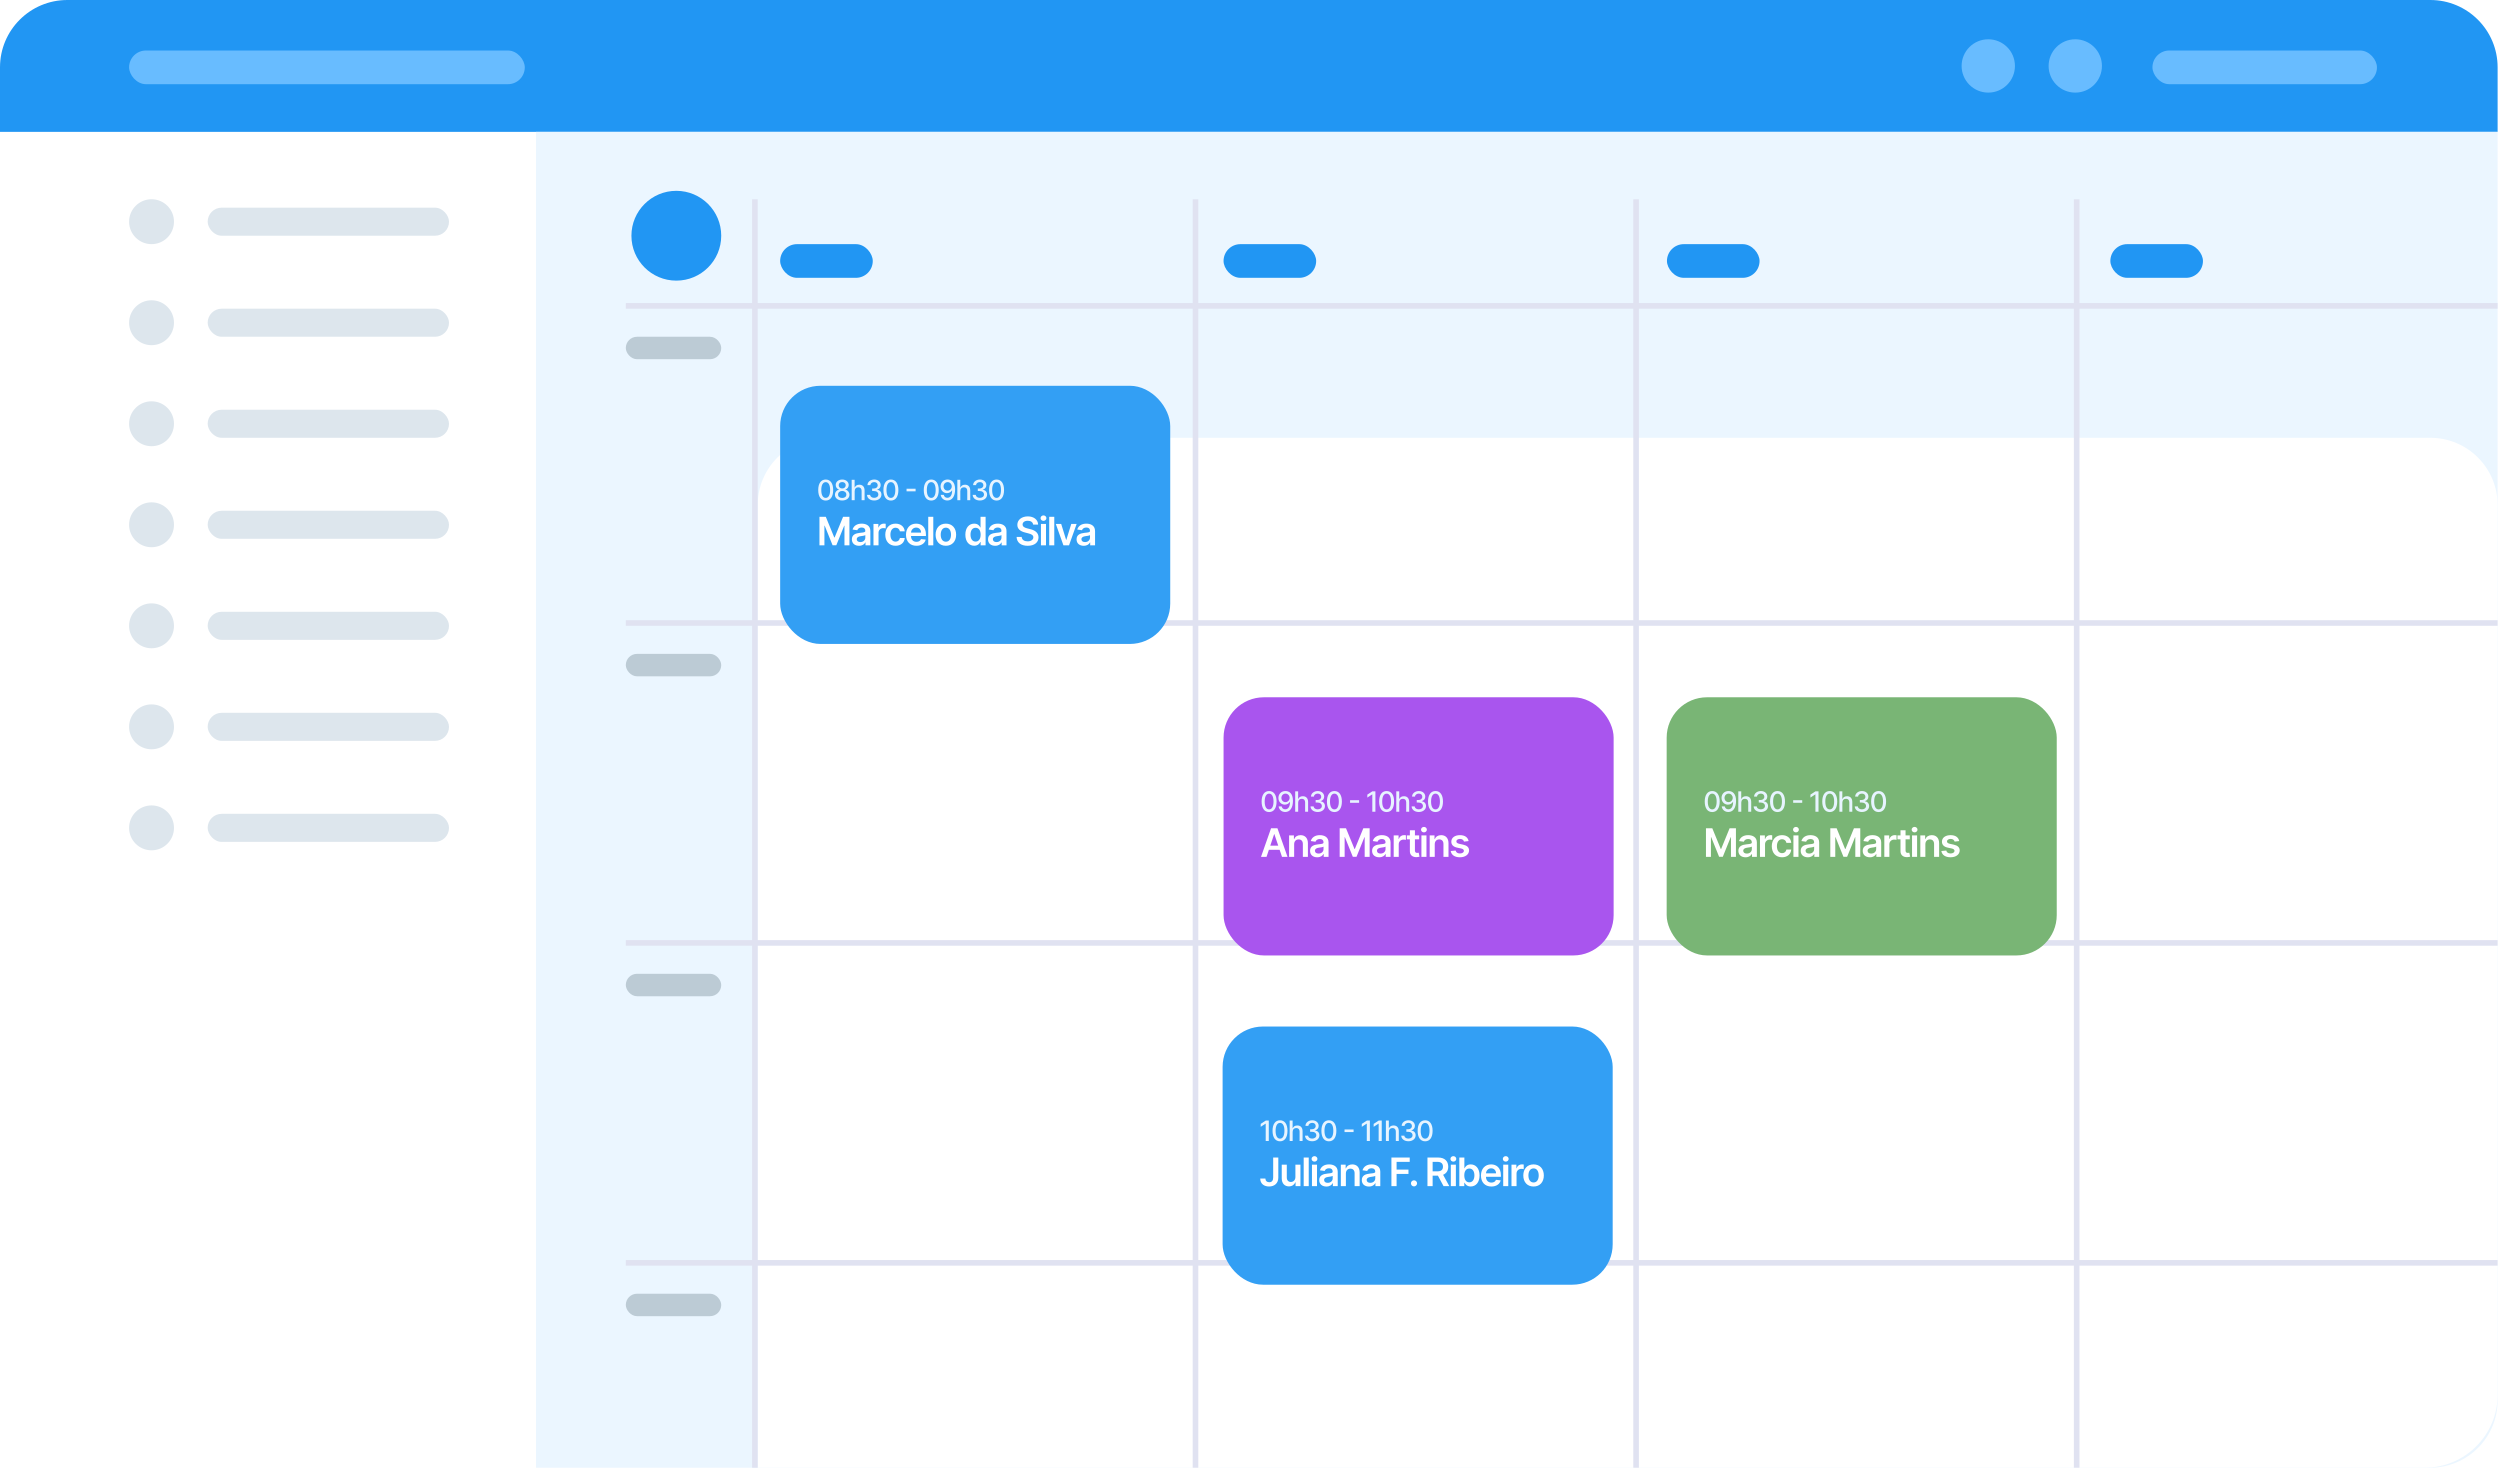 <svg width="867" height="509" viewBox="0 0 867 509" fill="none" xmlns="http://www.w3.org/2000/svg"><rect width="866.176" height="509" rx="23.358" fill="white"/><path d="M0 23.358C0 10.457 10.457 0 23.358 0H842.818C855.718 0 866.176 10.457 866.176 23.358V45.742H0V23.358Z" fill="#2196F3"/><rect x="44.769" y="17.518" width="137.226" height="11.679" rx="5.839" fill="#68BCFF"/><rect x="746.469" y="17.518" width="77.859" height="11.679" rx="5.839" fill="#68BCFF"/><circle cx="719.705" cy="22.871" r="9.246" fill="#68BCFF"/><circle cx="689.534" cy="22.871" r="9.246" fill="#68BCFF"/><rect x="72.019" y="72.019" width="83.698" height="9.732" rx="4.866" fill="#DDE6ED"/><circle cx="52.554" cy="76.885" r="7.786" fill="#DDE6ED"/><rect x="72.019" y="177.128" width="83.698" height="9.732" rx="4.866" fill="#DDE6ED"/><circle cx="52.554" cy="181.994" r="7.786" fill="#DDE6ED"/><rect x="72.019" y="282.237" width="83.698" height="9.732" rx="4.866" fill="#DDE6ED"/><circle cx="52.554" cy="287.103" r="7.786" fill="#DDE6ED"/><rect x="72.019" y="107.055" width="83.698" height="9.732" rx="4.866" fill="#DDE6ED"/><circle cx="52.554" cy="111.922" r="7.786" fill="#DDE6ED"/><rect x="72.019" y="212.164" width="83.698" height="9.732" rx="4.866" fill="#DDE6ED"/><circle cx="52.554" cy="217.031" r="7.786" fill="#DDE6ED"/><rect x="72.019" y="142.092" width="83.698" height="9.732" rx="4.866" fill="#DDE6ED"/><circle cx="52.554" cy="146.958" r="7.786" fill="#DDE6ED"/><rect x="72.019" y="247.201" width="83.698" height="9.732" rx="4.866" fill="#DDE6ED"/><circle cx="52.554" cy="252.067" r="7.786" fill="#DDE6ED"/><path d="M185.887 45.742H866.176V485.642C866.176 498.542 855.718 509 842.818 509H185.887V45.742Z" fill="#EBF6FF"/><path d="M262.772 175.182C262.772 162.282 273.23 151.824 286.13 151.824H842.818C855.718 151.824 866.176 162.282 866.176 175.182V483.696C866.176 497.671 854.847 509 840.872 509H262.772V175.182Z" fill="white"/><rect x="731.87" y="84.671" width="32.117" height="11.679" rx="5.839" fill="#2196F3"/><rect x="578.099" y="84.671" width="32.117" height="11.679" rx="5.839" fill="#2196F3"/><rect x="424.329" y="84.671" width="32.117" height="11.679" rx="5.839" fill="#2196F3"/><rect x="270.558" y="84.671" width="32.117" height="11.679" rx="5.839" fill="#2196F3"/><rect x="217.031" y="116.788" width="33.09" height="7.786" rx="3.893" fill="#BCCBD5"/><rect x="217.031" y="226.763" width="33.09" height="7.786" rx="3.893" fill="#BCCBD5"/><rect x="217.031" y="337.711" width="33.09" height="7.786" rx="3.893" fill="#BCCBD5"/><rect x="217.031" y="448.66" width="33.09" height="7.786" rx="3.893" fill="#BCCBD5"/><line x1="261.799" y1="69.099" x2="261.799" y2="509" stroke="#E0E2F1" stroke-width="1.946"/><line x1="414.597" y1="69.099" x2="414.597" y2="509" stroke="#E0E2F1" stroke-width="1.946"/><line x1="567.394" y1="69.099" x2="567.394" y2="509" stroke="#E0E2F1" stroke-width="1.946"/><line x1="720.191" y1="69.099" x2="720.191" y2="509" stroke="#E0E2F1" stroke-width="1.946"/><line x1="217.031" y1="106.082" x2="866.176" y2="106.082" stroke="#E0E2F1" stroke-width="1.946"/><line x1="217.031" y1="216.057" x2="866.176" y2="216.057" stroke="#E0E2F1" stroke-width="1.946"/><line x1="217.031" y1="327.006" x2="866.176" y2="327.006" stroke="#E0E2F1" stroke-width="1.946"/><line x1="217.031" y1="437.954" x2="866.176" y2="437.954" stroke="#E0E2F1" stroke-width="1.946"/><circle cx="234.549" cy="81.751" r="15.572" fill="#2196F3"/><g filter="url(#filter0_d)"><rect x="270.558" y="116.788" width="135.279" height="89.537" rx="14" fill="#339FF4"/></g><path d="M284.188 179.219V189.128H285.91V182.306H286.002L288.741 189.099H290.028L292.766 182.32H292.858V189.128H294.581V179.219H292.384L289.442 186.399H289.326L286.384 179.219H284.188ZM297.916 189.278C299.082 189.278 299.778 188.731 300.098 188.107H300.156V189.128H301.84V184.154C301.84 182.19 300.238 181.599 298.82 181.599C297.257 181.599 296.058 182.296 295.67 183.651L297.306 183.883C297.48 183.375 297.974 182.94 298.83 182.94C299.643 182.94 300.088 183.356 300.088 184.086V184.115C300.088 184.619 299.561 184.643 298.249 184.783C296.808 184.938 295.429 185.369 295.429 187.043C295.429 188.504 296.498 189.278 297.916 189.278ZM298.37 187.991C297.64 187.991 297.117 187.657 297.117 187.014C297.117 186.341 297.703 186.06 298.486 185.949C298.946 185.886 299.865 185.77 300.093 185.586V186.462C300.093 187.289 299.425 187.991 298.37 187.991ZM302.92 189.128H304.671V184.759C304.671 183.815 305.382 183.148 306.345 183.148C306.64 183.148 307.008 183.201 307.158 183.249V181.638C306.998 181.609 306.723 181.59 306.529 181.59C305.677 181.59 304.966 182.074 304.695 182.935H304.618V181.696H302.92V189.128ZM310.576 189.273C312.444 189.273 313.634 188.165 313.76 186.588H312.086C311.936 187.386 311.36 187.846 310.591 187.846C309.497 187.846 308.791 186.931 308.791 185.412C308.791 183.912 309.512 183.012 310.591 183.012C311.433 183.012 311.95 183.554 312.086 184.27H313.76C313.639 182.659 312.381 181.599 310.567 181.599C308.389 181.599 307.015 183.172 307.015 185.441C307.015 187.691 308.355 189.273 310.576 189.273ZM317.807 189.273C319.539 189.273 320.73 188.427 321.039 187.135L319.404 186.951C319.167 187.58 318.586 187.909 317.831 187.909C316.699 187.909 315.949 187.164 315.935 185.891H321.112V185.354C321.112 182.746 319.544 181.599 317.715 181.599C315.586 181.599 314.198 183.162 314.198 185.456C314.198 187.788 315.567 189.273 317.807 189.273ZM315.939 184.711C315.993 183.762 316.694 182.964 317.739 182.964C318.746 182.964 319.423 183.699 319.433 184.711H315.939ZM323.664 179.219H321.912V189.128H323.664V179.219ZM328.026 189.273C330.203 189.273 331.587 187.739 331.587 185.441C331.587 183.138 330.203 181.599 328.026 181.599C325.848 181.599 324.464 183.138 324.464 185.441C324.464 187.739 325.848 189.273 328.026 189.273ZM328.035 187.87C326.83 187.87 326.24 186.796 326.24 185.436C326.24 184.077 326.83 182.988 328.035 182.988C329.221 182.988 329.811 184.077 329.811 185.436C329.811 186.796 329.221 187.87 328.035 187.87ZM337.848 189.259C339.126 189.259 339.702 188.499 339.977 187.957H340.084V189.128H341.806V179.219H340.05V182.925H339.977C339.711 182.388 339.165 181.599 337.853 181.599C336.136 181.599 334.786 182.944 334.786 185.422C334.786 187.87 336.097 189.259 337.848 189.259ZM338.337 187.822C337.181 187.822 336.571 186.806 336.571 185.412C336.571 184.028 337.171 183.036 338.337 183.036C339.465 183.036 340.084 183.97 340.084 185.412C340.084 186.854 339.455 187.822 338.337 187.822ZM345.13 189.278C346.296 189.278 346.993 188.731 347.312 188.107H347.37V189.128H349.054V184.154C349.054 182.19 347.453 181.599 346.035 181.599C344.472 181.599 343.272 182.296 342.885 183.651L344.521 183.883C344.695 183.375 345.188 182.94 346.045 182.94C346.858 182.94 347.303 183.356 347.303 184.086V184.115C347.303 184.619 346.775 184.643 345.464 184.783C344.022 184.938 342.643 185.369 342.643 187.043C342.643 188.504 343.712 189.278 345.13 189.278ZM345.585 187.991C344.854 187.991 344.332 187.657 344.332 187.014C344.332 186.341 344.917 186.06 345.701 185.949C346.161 185.886 347.08 185.77 347.307 185.586V186.462C347.307 187.289 346.64 187.991 345.585 187.991ZM358.295 181.943H360.023C359.989 180.269 358.561 179.083 356.452 179.083C354.371 179.083 352.808 180.254 352.813 182.006C352.813 183.428 353.824 184.246 355.455 184.667L356.582 184.957C357.652 185.228 358.358 185.562 358.363 186.331C358.358 187.178 357.555 187.744 356.384 187.744C355.262 187.744 354.391 187.241 354.318 186.201H352.552C352.625 188.17 354.091 189.278 356.399 189.278C358.774 189.278 360.153 188.093 360.158 186.346C360.153 184.628 358.736 183.844 357.245 183.491L356.316 183.259C355.503 183.065 354.623 182.722 354.633 181.895C354.637 181.149 355.305 180.603 356.428 180.603C357.497 180.603 358.203 181.101 358.295 181.943ZM361 189.128H362.751V181.696H361V189.128ZM361.88 180.641C362.437 180.641 362.892 180.216 362.892 179.693C362.892 179.166 362.437 178.74 361.88 178.74C361.319 178.74 360.864 179.166 360.864 179.693C360.864 180.216 361.319 180.641 361.88 180.641ZM365.623 179.219H363.871V189.128H365.623V179.219ZM373.381 181.696H371.518L369.805 187.217H369.728L368.02 181.696H366.152L368.799 189.128H370.734L373.381 181.696ZM375.838 189.278C377.004 189.278 377.7 188.731 378.02 188.107H378.078V189.128H379.762V184.154C379.762 182.19 378.16 181.599 376.742 181.599C375.179 181.599 373.98 182.296 373.592 183.651L375.228 183.883C375.402 183.375 375.896 182.94 376.752 182.94C377.565 182.94 378.01 183.356 378.01 184.086V184.115C378.01 184.619 377.483 184.643 376.171 184.783C374.729 184.938 373.351 185.369 373.351 187.043C373.351 188.504 374.42 189.278 375.838 189.278ZM376.292 187.991C375.562 187.991 375.039 187.657 375.039 187.014C375.039 186.341 375.625 186.06 376.408 185.949C376.868 185.886 377.787 185.77 378.015 185.586V186.462C378.015 187.289 377.347 187.991 376.292 187.991Z" fill="white"/><path d="M286.355 173.594C287.99 173.594 288.947 172.26 288.947 169.941C288.947 167.639 287.976 166.301 286.355 166.301C284.731 166.301 283.763 167.635 283.76 169.941C283.76 172.256 284.717 173.59 286.355 173.594ZM286.355 172.671C285.398 172.671 284.821 171.71 284.821 169.941C284.824 168.178 285.401 167.207 286.355 167.207C287.306 167.207 287.886 168.178 287.886 169.941C287.886 171.71 287.309 172.671 286.355 172.671ZM292.078 173.573C293.551 173.573 294.591 172.737 294.598 171.589C294.591 170.697 293.965 169.947 293.174 169.806V169.764C293.862 169.598 294.328 168.952 294.335 168.188C294.328 167.107 293.374 166.301 292.078 166.301C290.769 166.301 289.815 167.107 289.822 168.188C289.815 168.949 290.281 169.598 290.983 169.764V169.806C290.178 169.947 289.552 170.697 289.559 171.589C289.552 172.737 290.592 173.573 292.078 173.573ZM292.078 172.698C291.194 172.698 290.634 172.228 290.641 171.52C290.634 170.784 291.242 170.258 292.078 170.258C292.901 170.258 293.509 170.784 293.516 171.52C293.509 172.228 292.953 172.698 292.078 172.698ZM292.078 169.405C291.363 169.405 290.855 168.952 290.862 168.278C290.855 167.615 291.346 167.176 292.078 167.176C292.797 167.176 293.288 167.615 293.295 168.278C293.288 168.952 292.783 169.405 292.078 169.405ZM296.397 170.324C296.397 169.477 296.932 168.994 297.668 168.994C298.38 168.994 298.806 169.446 298.806 170.224V173.476H299.839V170.1C299.839 168.776 299.113 168.098 298.021 168.098C297.195 168.098 296.697 168.458 296.448 169.032H296.383V166.398H295.363V173.476H296.397V170.324ZM303.182 173.573C304.626 173.573 305.687 172.709 305.684 171.534C305.687 170.639 305.145 169.996 304.205 169.851V169.795C304.944 169.605 305.425 169.025 305.421 168.23C305.425 167.189 304.571 166.301 303.209 166.301C301.91 166.301 300.866 167.086 300.831 168.237H301.865C301.889 167.587 302.501 167.193 303.195 167.193C303.918 167.193 304.391 167.632 304.388 168.285C304.391 168.969 303.842 169.419 303.057 169.419H302.459V170.29H303.057C304.039 170.29 304.606 170.787 304.606 171.499C304.606 172.187 304.008 172.654 303.175 172.654C302.407 172.654 301.81 172.26 301.768 171.631H300.683C300.728 172.785 301.751 173.573 303.182 173.573ZM308.968 173.594C310.603 173.594 311.56 172.26 311.56 169.941C311.56 167.639 310.589 166.301 308.968 166.301C307.343 166.301 306.376 167.635 306.372 169.941C306.372 172.256 307.33 173.59 308.968 173.594ZM308.968 172.671C308.01 172.671 307.433 171.71 307.433 169.941C307.437 168.178 308.014 167.207 308.968 167.207C309.918 167.207 310.499 168.178 310.499 169.941C310.499 171.71 309.922 172.671 308.968 172.671ZM317.53 169.491H314.392V170.386H317.53V169.491ZM322.96 173.594C324.595 173.594 325.552 172.26 325.552 169.941C325.552 167.639 324.581 166.301 322.96 166.301C321.336 166.301 320.368 167.635 320.364 169.941C320.364 172.256 321.322 173.59 322.96 173.594ZM322.96 172.671C322.003 172.671 321.425 171.71 321.425 169.941C321.429 168.178 322.006 167.207 322.96 167.207C323.91 167.207 324.491 168.178 324.491 169.941C324.491 171.71 323.914 172.671 322.96 172.671ZM328.645 166.301C327.159 166.287 326.188 167.355 326.188 168.696C326.191 170.048 327.169 171.022 328.396 171.022C329.146 171.022 329.789 170.656 330.152 170.062H330.207C330.204 171.689 329.592 172.64 328.555 172.64C327.878 172.64 327.442 172.225 327.304 171.62H326.25C326.405 172.764 327.29 173.573 328.555 173.573C330.2 173.573 331.23 172.159 331.23 169.681C331.227 167.096 329.906 166.312 328.645 166.301ZM328.648 167.2C329.468 167.2 330.072 167.895 330.072 168.672C330.076 169.46 329.436 170.151 328.628 170.151C327.815 170.151 327.228 169.502 327.225 168.683C327.225 167.86 327.836 167.2 328.648 167.2ZM333.039 170.324C333.039 169.477 333.575 168.994 334.311 168.994C335.023 168.994 335.448 169.446 335.448 170.224V173.476H336.481V170.1C336.481 168.776 335.756 168.098 334.664 168.098C333.838 168.098 333.34 168.458 333.091 169.032H333.025V166.398H332.006V173.476H333.039V170.324ZM339.824 173.573C341.269 173.573 342.33 172.709 342.326 171.534C342.33 170.639 341.787 169.996 340.847 169.851V169.795C341.587 169.605 342.067 169.025 342.064 168.23C342.067 167.189 341.214 166.301 339.852 166.301C338.552 166.301 337.509 167.086 337.474 168.237H338.507C338.532 167.587 339.143 167.193 339.838 167.193C340.56 167.193 341.034 167.632 341.03 168.285C341.034 168.969 340.484 169.419 339.7 169.419H339.102V170.29H339.7C340.681 170.29 341.248 170.787 341.248 171.499C341.248 172.187 340.65 172.654 339.817 172.654C339.05 172.654 338.452 172.26 338.411 171.631H337.325C337.37 172.785 338.393 173.573 339.824 173.573ZM345.61 173.594C347.245 173.594 348.202 172.26 348.202 169.941C348.202 167.639 347.231 166.301 345.61 166.301C343.986 166.301 343.018 167.635 343.015 169.941C343.015 172.256 343.972 173.59 345.61 173.594ZM345.61 172.671C344.653 172.671 344.076 171.71 344.076 169.941C344.079 168.178 344.656 167.207 345.61 167.207C346.561 167.207 347.141 168.178 347.141 169.941C347.141 171.71 346.564 172.671 345.61 172.671Z" fill="#E7F4FF"/><g filter="url(#filter1_d)"><rect x="424" y="339" width="135.279" height="89.537" rx="14" fill="#339FF4"/></g><path d="M441.539 401.431V408.399C441.534 409.444 441.05 410 440.189 410C439.386 410 438.849 409.511 438.834 408.708H437.049C437.049 410.537 438.384 411.476 440.121 411.476C442.032 411.476 443.315 410.315 443.319 408.399V401.431H441.539ZM449.245 408.215C449.245 409.347 448.437 409.908 447.663 409.908C446.821 409.908 446.26 409.313 446.26 408.369V403.908H444.508V408.64C444.508 410.426 445.524 411.437 446.986 411.437C448.098 411.437 448.882 410.852 449.221 410.019H449.298V411.34H450.997V403.908H449.245V408.215ZM453.868 401.431H452.117V411.34H453.868V401.431ZM454.988 411.34H456.74V403.908H454.988V411.34ZM455.869 402.854C456.425 402.854 456.88 402.428 456.88 401.905C456.88 401.378 456.425 400.952 455.869 400.952C455.307 400.952 454.853 401.378 454.853 401.905C454.853 402.428 455.307 402.854 455.869 402.854ZM459.998 411.49C461.164 411.49 461.861 410.944 462.18 410.319H462.238V411.34H463.922V406.366C463.922 404.402 462.321 403.812 460.903 403.812C459.34 403.812 458.14 404.508 457.753 405.863L459.388 406.095C459.563 405.587 460.056 405.152 460.912 405.152C461.725 405.152 462.171 405.568 462.171 406.299V406.328C462.171 406.831 461.643 406.855 460.332 406.995C458.89 407.15 457.511 407.581 457.511 409.255C457.511 410.716 458.58 411.49 459.998 411.49ZM460.453 410.203C459.722 410.203 459.2 409.869 459.2 409.226C459.2 408.553 459.785 408.273 460.569 408.161C461.029 408.099 461.948 407.982 462.175 407.799V408.674C462.175 409.502 461.508 410.203 460.453 410.203ZM466.754 406.986C466.754 405.912 467.402 405.292 468.326 405.292C469.231 405.292 469.773 405.887 469.773 406.879V411.34H471.524V406.608C471.529 404.828 470.513 403.812 468.979 403.812C467.866 403.812 467.102 404.344 466.763 405.171H466.676V403.908H465.002V411.34H466.754V406.986ZM474.762 411.49C475.928 411.49 476.625 410.944 476.944 410.319H477.002V411.34H478.686V406.366C478.686 404.402 477.085 403.812 475.667 403.812C474.104 403.812 472.904 404.508 472.517 405.863L474.153 406.095C474.327 405.587 474.82 405.152 475.677 405.152C476.49 405.152 476.935 405.568 476.935 406.299V406.328C476.935 406.831 476.407 406.855 475.096 406.995C473.654 407.15 472.275 407.581 472.275 409.255C472.275 410.716 473.345 411.49 474.762 411.49ZM475.217 410.203C474.486 410.203 473.964 409.869 473.964 409.226C473.964 408.553 474.549 408.273 475.333 408.161C475.793 408.099 476.712 407.982 476.94 407.799V408.674C476.94 409.502 476.272 410.203 475.217 410.203ZM482.542 411.34H484.337V407.131H488.455V405.626H484.337V402.936H488.89V401.431H482.542V411.34ZM490.38 411.447C490.951 411.447 491.44 410.973 491.445 410.382C491.44 409.802 490.951 409.328 490.38 409.328C489.79 409.328 489.311 409.802 489.316 410.382C489.311 410.973 489.79 411.447 490.38 411.447ZM495.042 411.34H496.837V407.711H498.666L500.611 411.34H502.614L500.47 407.411C501.637 406.942 502.251 405.945 502.251 404.6C502.251 402.708 501.032 401.431 498.758 401.431H495.042V411.34ZM496.837 406.221V402.931H498.482C499.822 402.931 500.422 403.545 500.422 404.6C500.422 405.655 499.822 406.221 498.492 406.221H496.837ZM503.145 411.34H504.896V403.908H503.145V411.34ZM504.025 402.854C504.582 402.854 505.037 402.428 505.037 401.905C505.037 401.378 504.582 400.952 504.025 400.952C503.464 400.952 503.009 401.378 503.009 401.905C503.009 402.428 503.464 402.854 504.025 402.854ZM506.094 411.34H507.816V410.169H507.918C508.193 410.711 508.769 411.471 510.047 411.471C511.798 411.471 513.109 410.082 513.109 407.634C513.109 405.157 511.759 403.812 510.042 403.812C508.731 403.812 508.184 404.6 507.918 405.137H507.845V401.431H506.094V411.34ZM507.811 407.624C507.811 406.182 508.431 405.249 509.558 405.249C510.724 405.249 511.324 406.241 511.324 407.624C511.324 409.018 510.714 410.034 509.558 410.034C508.44 410.034 507.811 409.066 507.811 407.624ZM517.207 411.485C518.94 411.485 520.13 410.639 520.439 409.347L518.804 409.163C518.567 409.792 517.986 410.121 517.232 410.121C516.099 410.121 515.349 409.376 515.335 408.103H520.512V407.566C520.512 404.958 518.944 403.812 517.115 403.812C514.986 403.812 513.598 405.374 513.598 407.668C513.598 410 514.967 411.485 517.207 411.485ZM515.34 406.923C515.393 405.974 516.094 405.176 517.14 405.176C518.146 405.176 518.823 405.912 518.833 406.923H515.34ZM521.313 411.34H523.064V403.908H521.313V411.34ZM522.193 402.854C522.75 402.854 523.204 402.428 523.204 401.905C523.204 401.378 522.75 400.952 522.193 400.952C521.632 400.952 521.177 401.378 521.177 401.905C521.177 402.428 521.632 402.854 522.193 402.854ZM524.184 411.34H525.936V406.971C525.936 406.028 526.647 405.36 527.61 405.36C527.905 405.36 528.273 405.413 528.423 405.462V403.85C528.263 403.821 527.987 403.802 527.794 403.802C526.942 403.802 526.231 404.286 525.96 405.147H525.882V403.908H524.184V411.34ZM531.841 411.485C534.018 411.485 535.402 409.952 535.402 407.653C535.402 405.35 534.018 403.812 531.841 403.812C529.663 403.812 528.28 405.35 528.28 407.653C528.28 409.952 529.663 411.485 531.841 411.485ZM531.85 410.082C530.646 410.082 530.055 409.008 530.055 407.649C530.055 406.289 530.646 405.2 531.85 405.2C533.036 405.2 533.626 406.289 533.626 407.649C533.626 409.008 533.036 410.082 531.85 410.082Z" fill="white"/><path d="M440.018 388.61H438.978L437.212 389.765V390.788L438.905 389.682H438.947V395.688H440.018V388.61ZM443.91 395.806C445.545 395.806 446.502 394.472 446.502 392.153C446.502 389.851 445.531 388.514 443.91 388.514C442.286 388.514 441.318 389.848 441.315 392.153C441.315 394.468 442.272 395.802 443.91 395.806ZM443.91 394.883C442.953 394.883 442.376 393.922 442.376 392.153C442.379 390.39 442.957 389.419 443.91 389.419C444.861 389.419 445.441 390.39 445.441 392.153C445.441 393.922 444.864 394.883 443.91 394.883ZM448.289 392.536C448.289 391.69 448.825 391.206 449.561 391.206C450.273 391.206 450.698 391.659 450.698 392.436V395.688H451.731V392.312C451.731 390.988 451.006 390.311 449.913 390.311C449.087 390.311 448.59 390.67 448.341 391.244H448.275V388.61H447.256V395.688H448.289V392.536ZM455.074 395.785C456.519 395.785 457.58 394.921 457.576 393.746C457.58 392.851 457.037 392.208 456.097 392.063V392.008C456.837 391.818 457.317 391.237 457.314 390.442C457.317 389.402 456.463 388.514 455.102 388.514C453.802 388.514 452.759 389.298 452.724 390.449H453.757C453.782 389.799 454.393 389.405 455.088 389.405C455.81 389.405 456.284 389.844 456.28 390.497C456.284 391.182 455.734 391.631 454.95 391.631H454.352V392.502H454.95C455.931 392.502 456.498 392.999 456.498 393.711C456.498 394.399 455.9 394.866 455.067 394.866C454.3 394.866 453.702 394.472 453.661 393.843H452.575C452.62 394.997 453.643 395.785 455.074 395.785ZM460.86 395.806C462.495 395.806 463.452 394.472 463.452 392.153C463.452 389.851 462.481 388.514 460.86 388.514C459.236 388.514 458.268 389.848 458.265 392.153C458.265 394.468 459.222 395.802 460.86 395.806ZM460.86 394.883C459.903 394.883 459.326 393.922 459.326 392.153C459.329 390.39 459.906 389.419 460.86 389.419C461.811 389.419 462.391 390.39 462.391 392.153C462.391 393.922 461.814 394.883 460.86 394.883ZM469.422 391.703H466.284V392.599H469.422V391.703ZM475.074 388.61H474.033L472.267 389.765V390.788L473.961 389.682H474.002V395.688H475.074V388.61ZM479.187 388.61H478.147L476.381 389.765V390.788L478.074 389.682H478.116V395.688H479.187V388.61ZM481.662 392.536C481.662 391.69 482.198 391.206 482.934 391.206C483.646 391.206 484.071 391.659 484.071 392.436V395.688H485.104V392.312C485.104 390.988 484.379 390.311 483.287 390.311C482.461 390.311 481.963 390.67 481.714 391.244H481.648V388.61H480.629V395.688H481.662V392.536ZM488.447 395.785C489.892 395.785 490.953 394.921 490.949 393.746C490.953 392.851 490.41 392.208 489.47 392.063V392.008C490.21 391.818 490.69 391.237 490.687 390.442C490.69 389.402 489.837 388.514 488.475 388.514C487.175 388.514 486.132 389.298 486.097 390.449H487.13C487.155 389.799 487.766 389.405 488.461 389.405C489.183 389.405 489.657 389.844 489.653 390.497C489.657 391.182 489.107 391.631 488.323 391.631H487.725V392.502H488.323C489.304 392.502 489.871 392.999 489.871 393.711C489.871 394.399 489.273 394.866 488.44 394.866C487.673 394.866 487.075 394.472 487.034 393.843H485.948C485.993 394.997 487.016 395.785 488.447 395.785ZM494.233 395.806C495.868 395.806 496.825 394.472 496.825 392.153C496.825 389.851 495.854 388.514 494.233 388.514C492.609 388.514 491.641 389.848 491.638 392.153C491.638 394.468 492.595 395.802 494.233 395.806ZM494.233 394.883C493.276 394.883 492.699 393.922 492.699 392.153C492.702 390.39 493.279 389.419 494.233 389.419C495.184 389.419 495.764 390.39 495.764 392.153C495.764 393.922 495.187 394.883 494.233 394.883Z" fill="#E7F4FF"/><g filter="url(#filter2_d)"><rect x="424.329" y="224.816" width="135.279" height="89.537" rx="14" fill="#A955EE"/></g><path d="M439.231 297.157L440.048 294.713H443.774L444.597 297.157H446.513L443.019 287.248H440.803L437.315 297.157H439.231ZM440.532 293.272L441.873 289.28H441.95L443.29 293.272H440.532ZM448.811 292.802C448.811 291.728 449.459 291.109 450.383 291.109C451.288 291.109 451.83 291.704 451.83 292.696V297.157H453.582V292.425C453.586 290.644 452.57 289.628 451.036 289.628C449.924 289.628 449.159 290.16 448.82 290.988H448.733V289.725H447.059V297.157H448.811V292.802ZM456.819 297.307C457.986 297.307 458.682 296.76 459.002 296.136H459.06V297.157H460.743V292.183C460.743 290.218 459.142 289.628 457.724 289.628C456.161 289.628 454.961 290.325 454.574 291.68L456.21 291.912C456.384 291.404 456.878 290.968 457.734 290.968C458.547 290.968 458.992 291.384 458.992 292.115V292.144C458.992 292.647 458.465 292.672 457.153 292.812C455.711 292.967 454.332 293.397 454.332 295.071C454.332 296.533 455.402 297.307 456.819 297.307ZM457.274 296.02C456.544 296.02 456.021 295.686 456.021 295.042C456.021 294.37 456.607 294.089 457.39 293.978C457.85 293.915 458.769 293.799 458.997 293.615V294.491C458.997 295.318 458.329 296.02 457.274 296.02ZM464.599 287.248V297.157H466.322V290.335H466.414L469.152 297.128H470.439L473.178 290.349H473.27V297.157H474.992V287.248H472.796L469.854 294.428H469.738L466.796 287.248H464.599ZM478.327 297.307C479.493 297.307 480.19 296.76 480.509 296.136H480.567V297.157H482.251V292.183C482.251 290.218 480.65 289.628 479.232 289.628C477.669 289.628 476.469 290.325 476.082 291.68L477.717 291.912C477.892 291.404 478.385 290.968 479.242 290.968C480.054 290.968 480.5 291.384 480.5 292.115V292.144C480.5 292.647 479.972 292.672 478.661 292.812C477.219 292.967 475.84 293.397 475.84 295.071C475.84 296.533 476.909 297.307 478.327 297.307ZM478.782 296.02C478.051 296.02 477.529 295.686 477.529 295.042C477.529 294.37 478.114 294.089 478.898 293.978C479.358 293.915 480.277 293.799 480.504 293.615V294.491C480.504 295.318 479.837 296.02 478.782 296.02ZM483.331 297.157H485.083V292.788C485.083 291.844 485.794 291.176 486.757 291.176C487.052 291.176 487.42 291.23 487.57 291.278V289.667C487.41 289.638 487.134 289.618 486.941 289.618C486.089 289.618 485.378 290.102 485.107 290.964H485.029V289.725H483.331V297.157ZM492.162 289.725H490.696V287.944H488.945V289.725H487.89V291.08H488.945V295.212C488.935 296.61 489.951 297.297 491.267 297.258C491.766 297.244 492.109 297.147 492.298 297.084L492.003 295.715C491.906 295.739 491.708 295.783 491.49 295.783C491.049 295.783 490.696 295.628 490.696 294.921V291.08H492.162V289.725ZM492.946 297.157H494.697V289.725H492.946V297.157ZM493.827 288.67C494.383 288.67 494.838 288.244 494.838 287.722C494.838 287.194 494.383 286.769 493.827 286.769C493.265 286.769 492.81 287.194 492.81 287.722C492.81 288.244 493.265 288.67 493.827 288.67ZM497.569 292.802C497.569 291.728 498.217 291.109 499.141 291.109C500.046 291.109 500.588 291.704 500.588 292.696V297.157H502.34V292.425C502.344 290.644 501.328 289.628 499.795 289.628C498.682 289.628 497.917 290.16 497.579 290.988H497.491V289.725H495.817V297.157H497.569V292.802ZM509.313 291.689C509.071 290.431 508.065 289.628 506.323 289.628C504.532 289.628 503.313 290.509 503.318 291.883C503.313 292.967 503.981 293.683 505.408 293.978L506.676 294.244C507.358 294.394 507.677 294.67 507.677 295.091C507.677 295.599 507.126 295.981 506.294 295.981C505.49 295.981 504.968 295.633 504.818 294.965L503.11 295.129C503.328 296.494 504.474 297.302 506.299 297.302C508.157 297.302 509.468 296.339 509.473 294.931C509.468 293.871 508.786 293.223 507.382 292.918L506.115 292.647C505.36 292.478 505.06 292.217 505.065 291.786C505.06 291.283 505.616 290.935 506.347 290.935C507.155 290.935 507.581 291.375 507.716 291.864L509.313 291.689Z" fill="white"/><path d="M440.126 281.622C441.761 281.622 442.718 280.288 442.718 277.969C442.718 275.667 441.747 274.33 440.126 274.33C438.502 274.33 437.534 275.664 437.53 277.969C437.53 280.285 438.488 281.619 440.126 281.622ZM440.126 280.7C439.169 280.7 438.591 279.739 438.591 277.969C438.595 276.207 439.172 275.235 440.126 275.235C441.076 275.235 441.657 276.207 441.657 277.969C441.657 279.739 441.08 280.7 440.126 280.7ZM445.811 274.33C444.325 274.316 443.354 275.384 443.354 276.725C443.357 278.076 444.335 279.051 445.562 279.051C446.312 279.051 446.955 278.685 447.318 278.09H447.373C447.37 279.718 446.758 280.668 445.721 280.668C445.044 280.668 444.608 280.254 444.47 279.649H443.416C443.571 280.793 444.456 281.602 445.721 281.602C447.366 281.602 448.396 280.188 448.396 277.71C448.393 275.125 447.072 274.34 445.811 274.33ZM445.814 275.229C446.633 275.229 447.238 275.923 447.238 276.701C447.242 277.489 446.602 278.18 445.794 278.18C444.981 278.18 444.394 277.53 444.39 276.711C444.39 275.889 445.002 275.229 445.814 275.229ZM450.205 278.353C450.205 277.506 450.741 277.022 451.477 277.022C452.189 277.022 452.614 277.475 452.614 278.253V281.505H453.647V278.128C453.647 276.805 452.922 276.127 451.83 276.127C451.004 276.127 450.506 276.487 450.257 277.06H450.191V274.427H449.172V281.505H450.205V278.353ZM456.99 281.602C458.435 281.602 459.496 280.738 459.492 279.562C459.496 278.667 458.953 278.025 458.013 277.879V277.824C458.753 277.634 459.233 277.053 459.23 276.258C459.233 275.218 458.379 274.33 457.018 274.33C455.718 274.33 454.675 275.115 454.64 276.265H455.673C455.698 275.616 456.309 275.222 457.004 275.222C457.726 275.222 458.2 275.661 458.196 276.314C458.2 276.998 457.65 277.447 456.866 277.447H456.268V278.318H456.866C457.847 278.318 458.414 278.816 458.414 279.528C458.414 280.216 457.816 280.682 456.983 280.682C456.216 280.682 455.618 280.288 455.577 279.659H454.491C454.536 280.814 455.559 281.602 456.99 281.602ZM462.776 281.622C464.411 281.622 465.368 280.288 465.368 277.969C465.368 275.667 464.397 274.33 462.776 274.33C461.152 274.33 460.184 275.664 460.181 277.969C460.181 280.285 461.138 281.619 462.776 281.622ZM462.776 280.7C461.819 280.7 461.242 279.739 461.242 277.969C461.245 276.207 461.822 275.235 462.776 275.235C463.727 275.235 464.307 276.207 464.307 277.969C464.307 279.739 463.73 280.7 462.776 280.7ZM471.338 277.52H468.2V278.415H471.338V277.52ZM476.99 274.427H475.949L474.183 275.581V276.604L475.877 275.498H475.918V281.505H476.99V274.427ZM480.882 281.622C482.517 281.622 483.474 280.288 483.474 277.969C483.474 275.667 482.503 274.33 480.882 274.33C479.257 274.33 478.29 275.664 478.286 277.969C478.286 280.285 479.244 281.619 480.882 281.622ZM480.882 280.7C479.924 280.7 479.347 279.739 479.347 277.969C479.351 276.207 479.928 275.235 480.882 275.235C481.832 275.235 482.413 276.207 482.413 277.969C482.413 279.739 481.836 280.7 480.882 280.7ZM485.261 278.353C485.261 277.506 485.796 277.022 486.532 277.022C487.244 277.022 487.669 277.475 487.669 278.253V281.505H488.703V278.128C488.703 276.805 487.977 276.127 486.885 276.127C486.059 276.127 485.561 276.487 485.312 277.06H485.247V274.427H484.227V281.505H485.261V278.353ZM492.045 281.602C493.49 281.602 494.551 280.738 494.548 279.562C494.551 278.667 494.009 278.025 493.068 277.879V277.824C493.808 277.634 494.288 277.053 494.285 276.258C494.288 275.218 493.435 274.33 492.073 274.33C490.774 274.33 489.73 275.115 489.695 276.265H490.729C490.753 275.616 491.365 275.222 492.059 275.222C492.782 275.222 493.255 275.661 493.252 276.314C493.255 276.998 492.706 277.447 491.921 277.447H491.323V278.318H491.921C492.903 278.318 493.469 278.816 493.469 279.528C493.469 280.216 492.871 280.682 492.039 280.682C491.271 280.682 490.673 280.288 490.632 279.659H489.547C489.592 280.814 490.615 281.602 492.045 281.602ZM497.832 281.622C499.466 281.622 500.424 280.288 500.424 277.969C500.424 275.667 499.453 274.33 497.832 274.33C496.207 274.33 495.24 275.664 495.236 277.969C495.236 280.285 496.193 281.619 497.832 281.622ZM497.832 280.7C496.874 280.7 496.297 279.739 496.297 277.969C496.301 276.207 496.878 275.235 497.832 275.235C498.782 275.235 499.363 276.207 499.363 277.969C499.363 279.739 498.786 280.7 497.832 280.7Z" fill="#E7F4FF"/><g filter="url(#filter3_d)"><rect x="578" y="224.816" width="135.279" height="89.537" rx="14" fill="#79B575"/></g><path d="M591.629 287.248V297.157H593.352V290.335H593.444L596.182 297.128H597.469L600.208 290.349H600.3V297.157H602.022V287.248H599.826L596.884 294.428H596.768L593.826 287.248H591.629ZM605.357 297.307C606.523 297.307 607.22 296.76 607.539 296.136H607.597V297.157H609.281V292.183C609.281 290.218 607.68 289.628 606.262 289.628C604.699 289.628 603.499 290.325 603.112 291.68L604.748 291.912C604.922 291.404 605.415 290.968 606.272 290.968C607.085 290.968 607.53 291.384 607.53 292.115V292.144C607.53 292.647 607.002 292.672 605.691 292.812C604.249 292.967 602.87 293.397 602.87 295.071C602.87 296.533 603.939 297.307 605.357 297.307ZM605.812 296.02C605.081 296.02 604.559 295.686 604.559 295.042C604.559 294.37 605.144 294.089 605.928 293.978C606.388 293.915 607.307 293.799 607.535 293.615V294.491C607.535 295.318 606.867 296.02 605.812 296.02ZM610.361 297.157H612.113V292.788C612.113 291.844 612.824 291.176 613.787 291.176C614.082 291.176 614.45 291.23 614.6 291.278V289.667C614.44 289.638 614.164 289.618 613.971 289.618C613.119 289.618 612.408 290.102 612.137 290.964H612.059V289.725H610.361V297.157ZM618.018 297.302C619.886 297.302 621.076 296.194 621.202 294.617H619.527C619.377 295.415 618.802 295.875 618.032 295.875C616.939 295.875 616.232 294.96 616.232 293.441C616.232 291.941 616.953 291.041 618.032 291.041C618.874 291.041 619.392 291.583 619.527 292.299H621.202C621.081 290.688 619.823 289.628 618.008 289.628C615.831 289.628 614.457 291.201 614.457 293.47C614.457 295.72 615.797 297.302 618.018 297.302ZM621.959 297.157H623.71V289.725H621.959V297.157ZM622.839 288.67C623.396 288.67 623.85 288.244 623.85 287.722C623.85 287.194 623.396 286.769 622.839 286.769C622.278 286.769 621.823 287.194 621.823 287.722C621.823 288.244 622.278 288.67 622.839 288.67ZM626.969 297.307C628.135 297.307 628.831 296.76 629.151 296.136H629.209V297.157H630.893V292.183C630.893 290.218 629.291 289.628 627.873 289.628C626.311 289.628 625.111 290.325 624.724 291.68L626.359 291.912C626.533 291.404 627.027 290.968 627.883 290.968C628.696 290.968 629.141 291.384 629.141 292.115V292.144C629.141 292.647 628.614 292.672 627.302 292.812C625.861 292.967 624.482 293.397 624.482 295.071C624.482 296.533 625.551 297.307 626.969 297.307ZM627.423 296.02C626.693 296.02 626.17 295.686 626.17 295.042C626.17 294.37 626.756 294.089 627.54 293.978C627.999 293.915 628.919 293.799 629.146 293.615V294.491C629.146 295.318 628.478 296.02 627.423 296.02ZM634.748 287.248V297.157H636.471V290.335H636.563L639.301 297.128H640.589L643.327 290.349H643.419V297.157H645.142V287.248H642.945L640.003 294.428H639.887L636.945 287.248H634.748ZM648.476 297.307C649.642 297.307 650.339 296.76 650.658 296.136H650.716V297.157H652.4V292.183C652.4 290.218 650.799 289.628 649.381 289.628C647.818 289.628 646.618 290.325 646.231 291.68L647.867 291.912C648.041 291.404 648.534 290.968 649.391 290.968C650.204 290.968 650.649 291.384 650.649 292.115V292.144C650.649 292.647 650.121 292.672 648.81 292.812C647.368 292.967 645.989 293.397 645.989 295.071C645.989 296.533 647.059 297.307 648.476 297.307ZM648.931 296.02C648.2 296.02 647.678 295.686 647.678 295.042C647.678 294.37 648.263 294.089 649.047 293.978C649.507 293.915 650.426 293.799 650.654 293.615V294.491C650.654 295.318 649.986 296.02 648.931 296.02ZM653.48 297.157H655.232V292.788C655.232 291.844 655.943 291.176 656.906 291.176C657.201 291.176 657.569 291.23 657.719 291.278V289.667C657.559 289.638 657.283 289.618 657.09 289.618C656.238 289.618 655.527 290.102 655.256 290.964H655.179V289.725H653.48V297.157ZM662.311 289.725H660.845V287.944H659.094V289.725H658.039V291.08H659.094V295.212C659.084 296.61 660.1 297.297 661.416 297.258C661.915 297.244 662.258 297.147 662.447 297.084L662.152 295.715C662.055 295.739 661.857 295.783 661.639 295.783C661.199 295.783 660.845 295.628 660.845 294.921V291.08H662.311V289.725ZM663.095 297.157H664.847V289.725H663.095V297.157ZM663.976 288.67C664.532 288.67 664.987 288.244 664.987 287.722C664.987 287.194 664.532 286.769 663.976 286.769C663.414 286.769 662.96 287.194 662.96 287.722C662.96 288.244 663.414 288.67 663.976 288.67ZM667.718 292.802C667.718 291.728 668.366 291.109 669.291 291.109C670.195 291.109 670.737 291.704 670.737 292.696V297.157H672.489V292.425C672.494 290.644 671.478 289.628 669.944 289.628C668.831 289.628 668.066 290.16 667.728 290.988H667.641V289.725H665.967V297.157H667.718V292.802ZM679.462 291.689C679.22 290.431 678.214 289.628 676.472 289.628C674.682 289.628 673.462 290.509 673.467 291.883C673.462 292.967 674.13 293.683 675.557 293.978L676.825 294.244C677.507 294.394 677.827 294.67 677.827 295.091C677.827 295.599 677.275 295.981 676.443 295.981C675.64 295.981 675.117 295.633 674.967 294.965L673.259 295.129C673.477 296.494 674.624 297.302 676.448 297.302C678.306 297.302 679.617 296.339 679.622 294.931C679.617 293.871 678.935 293.223 677.532 292.918L676.264 292.647C675.509 292.478 675.209 292.217 675.214 291.786C675.209 291.283 675.765 290.934 676.496 290.934C677.304 290.934 677.73 291.375 677.865 291.863L679.462 291.689Z" fill="white"/><path d="M593.797 281.622C595.432 281.622 596.389 280.288 596.389 277.969C596.389 275.667 595.418 274.33 593.797 274.33C592.173 274.33 591.205 275.664 591.201 277.969C591.201 280.285 592.159 281.619 593.797 281.622ZM593.797 280.7C592.84 280.7 592.263 279.739 592.263 277.969C592.266 276.207 592.843 275.235 593.797 275.235C594.747 275.235 595.328 276.207 595.328 277.969C595.328 279.739 594.751 280.7 593.797 280.7ZM599.482 274.33C597.996 274.316 597.025 275.384 597.025 276.725C597.028 278.076 598.006 279.051 599.233 279.051C599.983 279.051 600.626 278.685 600.989 278.09H601.044C601.041 279.718 600.429 280.668 599.392 280.668C598.715 280.668 598.279 280.254 598.141 279.649H597.087C597.243 280.793 598.127 281.602 599.392 281.602C601.037 281.602 602.067 280.188 602.067 277.71C602.064 275.125 600.744 274.34 599.482 274.33ZM599.486 275.229C600.305 275.229 600.909 275.923 600.909 276.701C600.913 277.489 600.274 278.18 599.465 278.18C598.653 278.18 598.065 277.53 598.062 276.711C598.062 275.889 598.673 275.229 599.486 275.229ZM603.876 278.353C603.876 277.506 604.412 277.022 605.148 277.022C605.86 277.022 606.285 277.475 606.285 278.253V281.505H607.319V278.128C607.319 276.805 606.593 276.127 605.501 276.127C604.675 276.127 604.177 276.487 603.928 277.06H603.862V274.427H602.843V281.505H603.876V278.353ZM610.661 281.602C612.106 281.602 613.167 280.738 613.163 279.562C613.167 278.667 612.624 278.025 611.684 277.879V277.824C612.424 277.634 612.904 277.053 612.901 276.258C612.904 275.218 612.051 274.33 610.689 274.33C609.389 274.33 608.346 275.114 608.311 276.265H609.345C609.369 275.616 609.98 275.222 610.675 275.222C611.397 275.222 611.871 275.661 611.867 276.314C611.871 276.998 611.321 277.447 610.537 277.447H609.939V278.318H610.537C611.518 278.318 612.085 278.816 612.085 279.528C612.085 280.216 611.487 280.682 610.654 280.682C609.887 280.682 609.289 280.288 609.248 279.659H608.163C608.207 280.814 609.23 281.602 610.661 281.602ZM616.447 281.622C618.082 281.622 619.04 280.288 619.04 277.969C619.04 275.667 618.068 274.33 616.447 274.33C614.823 274.33 613.855 275.664 613.852 277.969C613.852 280.285 614.809 281.619 616.447 281.622ZM616.447 280.7C615.49 280.7 614.913 279.739 614.913 277.969C614.916 276.207 615.494 275.235 616.447 275.235C617.398 275.235 617.978 276.207 617.978 277.969C617.978 279.739 617.401 280.7 616.447 280.7ZM625.01 277.52H621.871V278.415H625.01V277.52ZM630.661 274.427H629.62L627.854 275.581V276.604L629.548 275.498H629.589V281.505H630.661V274.427ZM634.553 281.622C636.188 281.622 637.145 280.288 637.145 277.969C637.145 275.667 636.174 274.33 634.553 274.33C632.929 274.33 631.961 275.664 631.957 277.969C631.957 280.285 632.915 281.619 634.553 281.622ZM634.553 280.7C633.596 280.7 633.018 279.739 633.018 277.969C633.022 276.207 633.599 275.235 634.553 275.235C635.503 275.235 636.084 276.207 636.084 277.969C636.084 279.739 635.507 280.7 634.553 280.7ZM638.932 278.353C638.932 277.506 639.467 277.022 640.203 277.022C640.915 277.022 641.341 277.475 641.341 278.253V281.505H642.374V278.128C642.374 276.805 641.648 276.127 640.556 276.127C639.73 276.127 639.232 276.487 638.983 277.06H638.918V274.427H637.898V281.505H638.932V278.353ZM645.717 281.602C647.161 281.602 648.222 280.738 648.219 279.562C648.222 278.667 647.68 278.025 646.74 277.879V277.824C647.479 277.634 647.96 277.053 647.956 276.258C647.96 275.218 647.106 274.33 645.744 274.33C644.445 274.33 643.401 275.114 643.366 276.265H644.4C644.424 275.616 645.036 275.222 645.73 275.222C646.453 275.222 646.926 275.661 646.923 276.314C646.926 276.998 646.377 277.447 645.592 277.447H644.994V278.318H645.592C646.574 278.318 647.141 278.816 647.141 279.528C647.141 280.216 646.543 280.682 645.71 280.682C644.942 280.682 644.345 280.288 644.303 279.659H643.218C643.263 280.814 644.286 281.602 645.717 281.602ZM651.503 281.622C653.138 281.622 654.095 280.288 654.095 277.969C654.095 275.667 653.124 274.33 651.503 274.33C649.878 274.33 648.911 275.664 648.907 277.969C648.907 280.285 649.865 281.619 651.503 281.622ZM651.503 280.7C650.545 280.7 649.968 279.739 649.968 277.969C649.972 276.207 650.549 275.235 651.503 275.235C652.453 275.235 653.034 276.207 653.034 277.969C653.034 279.739 652.457 280.7 651.503 280.7Z" fill="#E7F4FF"/><defs><filter id="filter0_d" x="209.558" y="72.788" width="257.279" height="211.537" filterUnits="userSpaceOnUse" color-interpolation-filters="sRGB"><feFlood flood-opacity="0" result="BackgroundImageFix"/><feColorMatrix in="SourceAlpha" type="matrix" values="0 0 0 0 0 0 0 0 0 0 0 0 0 0 0 0 0 0 127 0" result="hardAlpha"/><feOffset dy="17"/><feGaussianBlur stdDeviation="30.5"/><feColorMatrix type="matrix" values="0 0 0 0 0.2 0 0 0 0 0.624 0 0 0 0 0.957 0 0 0 0.3 0"/><feBlend mode="normal" in2="BackgroundImageFix" result="effect1_dropShadow"/><feBlend mode="normal" in="SourceGraphic" in2="effect1_dropShadow" result="shape"/></filter><filter id="filter1_d" x="363" y="295" width="257.279" height="211.537" filterUnits="userSpaceOnUse" color-interpolation-filters="sRGB"><feFlood flood-opacity="0" result="BackgroundImageFix"/><feColorMatrix in="SourceAlpha" type="matrix" values="0 0 0 0 0 0 0 0 0 0 0 0 0 0 0 0 0 0 127 0" result="hardAlpha"/><feOffset dy="17"/><feGaussianBlur stdDeviation="30.5"/><feColorMatrix type="matrix" values="0 0 0 0 0.2 0 0 0 0 0.624 0 0 0 0 0.957 0 0 0 0.3 0"/><feBlend mode="normal" in2="BackgroundImageFix" result="effect1_dropShadow"/><feBlend mode="normal" in="SourceGraphic" in2="effect1_dropShadow" result="shape"/></filter><filter id="filter2_d" x="363.329" y="180.816" width="257.279" height="211.537" filterUnits="userSpaceOnUse" color-interpolation-filters="sRGB"><feFlood flood-opacity="0" result="BackgroundImageFix"/><feColorMatrix in="SourceAlpha" type="matrix" values="0 0 0 0 0 0 0 0 0 0 0 0 0 0 0 0 0 0 127 0" result="hardAlpha"/><feOffset dy="17"/><feGaussianBlur stdDeviation="30.5"/><feColorMatrix type="matrix" values="0 0 0 0 0.663 0 0 0 0 0.333 0 0 0 0 0.933 0 0 0 0.3 0"/><feBlend mode="normal" in2="BackgroundImageFix" result="effect1_dropShadow"/><feBlend mode="normal" in="SourceGraphic" in2="effect1_dropShadow" result="shape"/></filter><filter id="filter3_d" x="517" y="180.816" width="257.279" height="211.537" filterUnits="userSpaceOnUse" color-interpolation-filters="sRGB"><feFlood flood-opacity="0" result="BackgroundImageFix"/><feColorMatrix in="SourceAlpha" type="matrix" values="0 0 0 0 0 0 0 0 0 0 0 0 0 0 0 0 0 0 127 0" result="hardAlpha"/><feOffset dy="17"/><feGaussianBlur stdDeviation="30.5"/><feColorMatrix type="matrix" values="0 0 0 0 0.475 0 0 0 0 0.71 0 0 0 0 0.459 0 0 0 0.3 0"/><feBlend mode="normal" in2="BackgroundImageFix" result="effect1_dropShadow"/><feBlend mode="normal" in="SourceGraphic" in2="effect1_dropShadow" result="shape"/></filter></defs></svg>